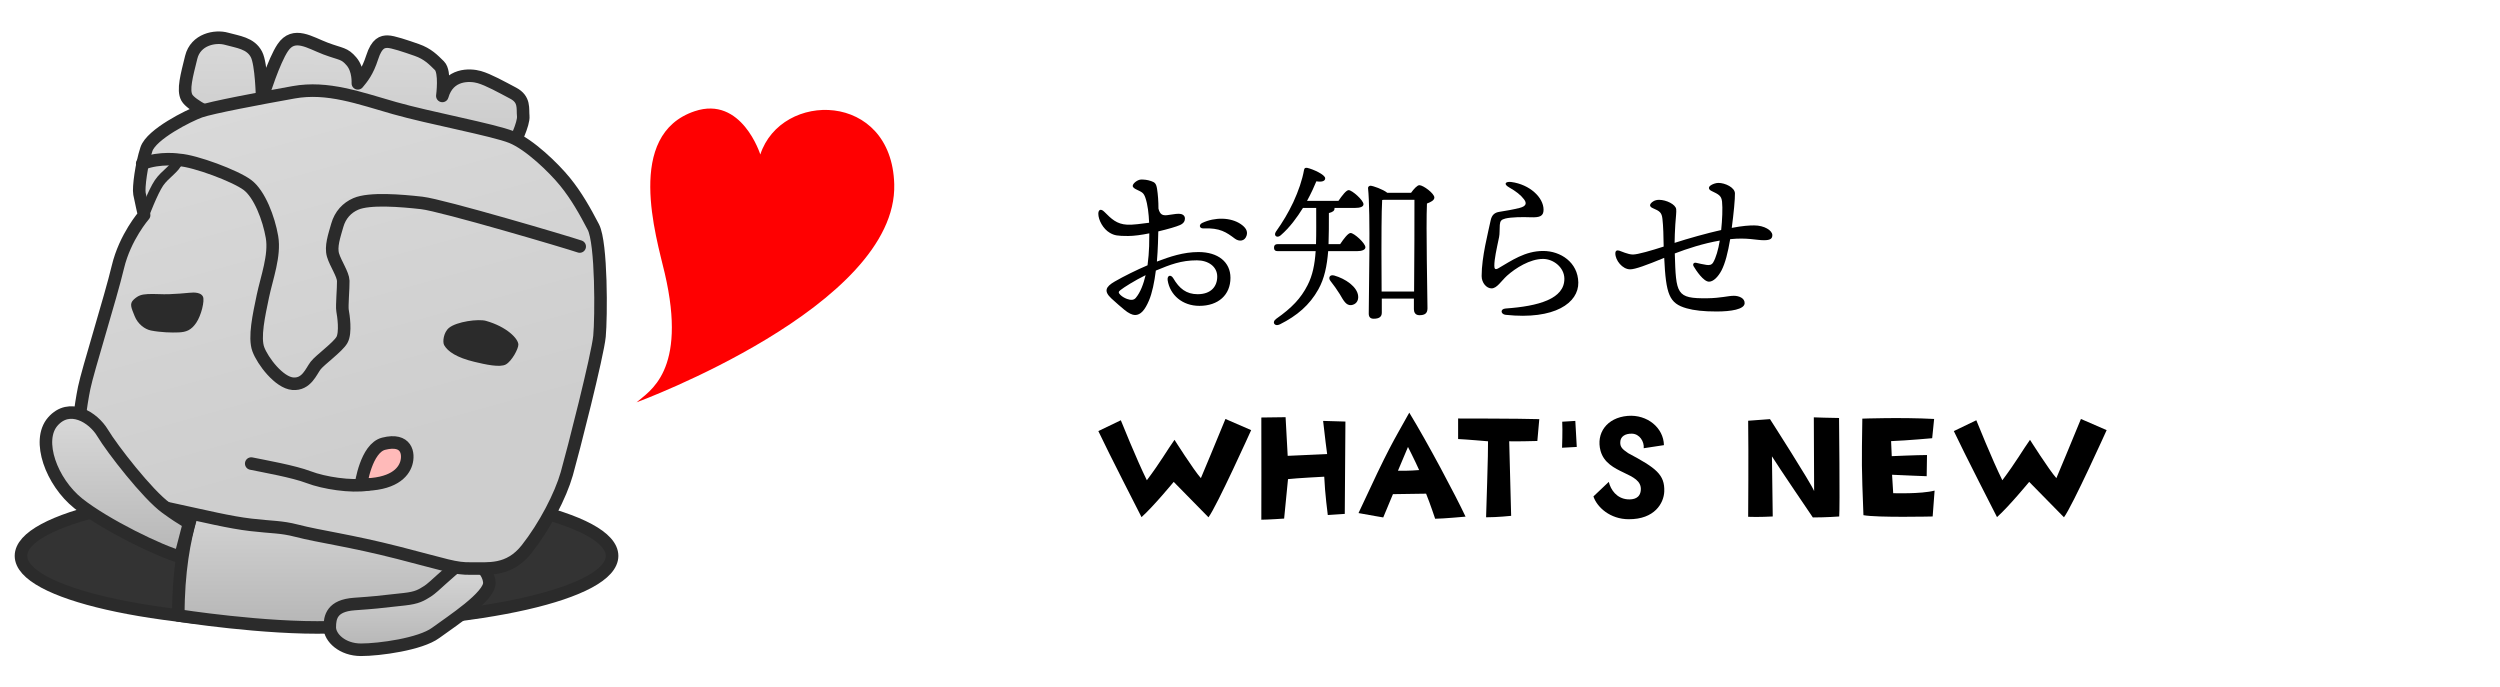 <?xml version="1.0" encoding="utf-8"?>
<!-- Generator: Adobe Illustrator 26.3.1, SVG Export Plug-In . SVG Version: 6.00 Build 0)  -->
<svg version="1.1" xmlns="http://www.w3.org/2000/svg" xmlns:xlink="http://www.w3.org/1999/xlink" x="0px" y="0px"
	 width="340.157px" height="93.543px" viewBox="0 0 340.157 93.543" style="enable-background:new 0 0 340.157 93.543;"
	 xml:space="preserve">
<style type="text/css">
	.st0{display:none;}
	.st1{fill:#333333;stroke:#2B2B2B;stroke-width:1.708;stroke-linecap:round;stroke-linejoin:round;stroke-miterlimit:10;}
	.st2{fill:url(#SVGID_1_);stroke:#2B2B2B;stroke-width:1.708;stroke-linecap:round;stroke-linejoin:round;stroke-miterlimit:10;}
	
		.st3{fill:url(#SVGID_00000170243040539090378470000007689553743645167254_);stroke:#2B2B2B;stroke-width:1.708;stroke-linecap:round;stroke-linejoin:round;stroke-miterlimit:10;}
	
		.st4{fill:url(#SVGID_00000119806476370054491860000011894659645475519141_);stroke:#2B2B2B;stroke-width:1.708;stroke-linecap:round;stroke-linejoin:round;stroke-miterlimit:10;}
	
		.st5{fill:url(#SVGID_00000030466855003180745170000002786796899950779065_);stroke:#2B2B2B;stroke-width:1.708;stroke-linecap:round;stroke-linejoin:round;stroke-miterlimit:10;}
	.st6{fill:#2B2B2B;}
	.st7{fill:none;stroke:#2B2B2B;stroke-width:1.708;stroke-linecap:round;stroke-linejoin:round;stroke-miterlimit:10;}
	.st8{fill:none;stroke:#2B2B2B;stroke-width:1.351;stroke-linecap:round;stroke-linejoin:round;stroke-miterlimit:10;}
	
		.st9{fill:url(#SVGID_00000127744995148689490980000008011738522593664686_);stroke:#2B2B2B;stroke-width:1.708;stroke-linecap:round;stroke-linejoin:round;stroke-miterlimit:10;}
	.st10{fill:#FFBAB9;stroke:#2B2B2B;stroke-width:1.708;stroke-linecap:round;stroke-linejoin:round;stroke-miterlimit:10;}
	.st11{fill:#FF0001;}
	.st12{fill:#333333;stroke:#2B2B2B;stroke-width:1.725;stroke-linecap:round;stroke-linejoin:round;stroke-miterlimit:10;}
	
		.st13{fill:url(#SVGID_00000178170607959844367430000002322215689468352151_);stroke:#2B2B2B;stroke-width:1.725;stroke-linecap:round;stroke-linejoin:round;stroke-miterlimit:10;}
	
		.st14{fill:url(#SVGID_00000140732819271869143290000002590310677507574178_);stroke:#2B2B2B;stroke-width:1.725;stroke-linecap:round;stroke-linejoin:round;stroke-miterlimit:10;}
	
		.st15{fill:url(#SVGID_00000036949706449523816910000012577803691043566999_);stroke:#2B2B2B;stroke-width:1.725;stroke-linecap:round;stroke-linejoin:round;stroke-miterlimit:10;}
	
		.st16{fill:url(#SVGID_00000013161492825376522570000006804500183720872110_);stroke:#2B2B2B;stroke-width:1.725;stroke-linecap:round;stroke-linejoin:round;stroke-miterlimit:10;}
	.st17{fill:none;stroke:#2B2B2B;stroke-width:1.725;stroke-linecap:round;stroke-linejoin:round;stroke-miterlimit:10;}
	.st18{fill:none;stroke:#2B2B2B;stroke-width:1.365;stroke-linecap:round;stroke-linejoin:round;stroke-miterlimit:10;}
	
		.st19{fill:url(#SVGID_00000167390463902795500240000004636334617541544120_);stroke:#2B2B2B;stroke-width:1.725;stroke-linecap:round;stroke-linejoin:round;stroke-miterlimit:10;}
	.st20{fill:#FFBAB9;stroke:#2B2B2B;stroke-width:1.725;stroke-linecap:round;stroke-linejoin:round;stroke-miterlimit:10;}
	
		.st21{fill:url(#SVGID_00000150814135647078446600000011619486552935135656_);stroke:#2B2B2B;stroke-width:1.087;stroke-linecap:round;stroke-linejoin:round;stroke-miterlimit:10;}
	.st22{fill:#EA5506;stroke:#2B2B2B;stroke-width:1.196;stroke-linecap:round;stroke-linejoin:round;stroke-miterlimit:10;}
	.st23{fill:none;stroke:#2B2B2B;stroke-width:1.196;stroke-linejoin:round;stroke-miterlimit:10;}
	.st24{fill:none;stroke:#2B2B2B;stroke-width:0.86;stroke-linecap:round;stroke-linejoin:round;stroke-miterlimit:10;}
	
		.st25{fill:url(#SVGID_00000101795215016235789240000007874850429974939549_);stroke:#2B2B2B;stroke-width:1.087;stroke-linecap:round;stroke-linejoin:round;stroke-miterlimit:10;}
	
		.st26{fill:url(#SVGID_00000093864645519915944660000018189909996799735954_);stroke:#2B2B2B;stroke-width:1.087;stroke-linecap:round;stroke-linejoin:round;stroke-miterlimit:10;}
	.st27{fill:none;stroke:#2B2B2B;stroke-width:1.087;stroke-linecap:round;stroke-linejoin:round;stroke-miterlimit:10;}
	
		.st28{fill:url(#SVGID_00000039135034452173045130000007006011524549803655_);stroke:#8C7F48;stroke-width:1.196;stroke-linecap:round;stroke-linejoin:round;stroke-miterlimit:10;}
	
		.st29{fill:url(#SVGID_00000091014098363938928010000002208856397699399598_);stroke:#8C7F48;stroke-width:1.196;stroke-linecap:round;stroke-linejoin:round;stroke-miterlimit:10;}
	.st30{fill:#92D050;stroke:#8C7F48;stroke-width:1.196;stroke-linecap:round;stroke-linejoin:round;stroke-miterlimit:10;}
	
		.st31{fill:url(#SVGID_00000066509829871880802490000009304920808426397878_);stroke:#8C7F48;stroke-width:1.196;stroke-linecap:round;stroke-linejoin:round;stroke-miterlimit:10;}
	
		.st32{fill:url(#SVGID_00000070811301547670423160000002198917334677379475_);stroke:#8C7F48;stroke-width:1.196;stroke-linecap:round;stroke-linejoin:round;stroke-miterlimit:10;}
	
		.st33{fill:url(#SVGID_00000011027887227689346530000008718084677010713997_);stroke:#8C7F48;stroke-width:1.196;stroke-linecap:round;stroke-linejoin:round;stroke-miterlimit:10;}
	
		.st34{fill:url(#SVGID_00000119094404996951506860000004852993825486472110_);stroke:#2B2B2B;stroke-width:1.091;stroke-linecap:round;stroke-linejoin:round;stroke-miterlimit:10;}
	.st35{fill:#EA5506;stroke:#2B2B2B;stroke-width:1.2;stroke-linecap:round;stroke-linejoin:round;stroke-miterlimit:10;}
	.st36{fill:none;stroke:#2B2B2B;stroke-width:1.2;stroke-linejoin:round;stroke-miterlimit:10;}
	.st37{fill:none;stroke:#2B2B2B;stroke-width:0.863;stroke-linecap:round;stroke-linejoin:round;stroke-miterlimit:10;}
	
		.st38{fill:url(#SVGID_00000026886230323007206760000013766751617718503323_);stroke:#2B2B2B;stroke-width:1.091;stroke-linecap:round;stroke-linejoin:round;stroke-miterlimit:10;}
	
		.st39{fill:url(#SVGID_00000159444931336641305680000014738472428962112911_);stroke:#2B2B2B;stroke-width:1.091;stroke-linecap:round;stroke-linejoin:round;stroke-miterlimit:10;}
	.st40{fill:none;stroke:#2B2B2B;stroke-width:1.091;stroke-linecap:round;stroke-linejoin:round;stroke-miterlimit:10;}
	
		.st41{fill:url(#SVGID_00000128449516843491498200000012214095768361196958_);stroke:#8C7F48;stroke-width:1.2;stroke-linecap:round;stroke-linejoin:round;stroke-miterlimit:10;}
	
		.st42{fill:url(#SVGID_00000168107970254530624410000010326015334111029680_);stroke:#8C7F48;stroke-width:1.2;stroke-linecap:round;stroke-linejoin:round;stroke-miterlimit:10;}
	.st43{fill:#92D050;stroke:#8C7F48;stroke-width:1.2;stroke-linecap:round;stroke-linejoin:round;stroke-miterlimit:10;}
	
		.st44{fill:url(#SVGID_00000047034602653274617800000018429587238421945757_);stroke:#8C7F48;stroke-width:1.2;stroke-linecap:round;stroke-linejoin:round;stroke-miterlimit:10;}
	
		.st45{fill:url(#SVGID_00000121257907075833261470000005173682563139280575_);stroke:#8C7F48;stroke-width:1.2;stroke-linecap:round;stroke-linejoin:round;stroke-miterlimit:10;}
	
		.st46{fill:url(#SVGID_00000000909490580458422000000009443765197033135255_);stroke:#8C7F48;stroke-width:1.2;stroke-linecap:round;stroke-linejoin:round;stroke-miterlimit:10;}
</style>
<g id="画面キャプチャ">
</g>
<g id="レイヤー_1" class="st0">
</g>
<g id="ほっとさんNEW">
	<g>
		<g>
			<g>
				<g>
					<path d="M157.556,33.118c-0.024,0.744-0.072,1.584-0.145,2.472c1.776-0.672,3.601-1.296,5.665-1.296
						c2.664,0,4.344,1.368,4.344,3.505c0,2.328-1.656,3.816-4.225,3.816c-2.328,0-4.008-1.488-4.32-3.48
						c-0.096-0.672,0.433-0.841,0.769-0.265c0.816,1.393,1.776,2.16,3.312,2.16c1.824,0,2.664-1.056,2.664-2.399
						c0-1.368-1.225-2.209-2.761-2.209c-2.16,0-3.624,0.576-5.592,1.393c-0.192,1.56-0.505,3.072-0.937,4.08
						c-0.552,1.296-1.128,1.969-1.896,1.969c-0.359,0-0.888-0.24-1.487-0.744c-0.48-0.408-1.032-0.864-1.729-1.513
						c-1.057-0.983-0.792-1.584,0.456-2.304c1.248-0.721,3-1.584,4.464-2.208c0.12-0.912,0.192-1.801,0.217-2.593
						c0-0.456,0.023-1.056,0.023-1.752c-1.056,0.216-2.088,0.36-2.88,0.36c-1.464,0-1.872-0.072-2.496-0.433
						c-0.912-0.528-1.561-1.752-1.561-2.592c0-0.553,0.336-0.744,0.816-0.265c0.96,0.96,1.68,1.681,3.12,1.753
						c0.648,0.048,2.112-0.145,2.977-0.265c-0.049-1.224-0.192-2.472-0.504-3.384c-0.24-0.696-0.456-0.769-1.152-1.104
						c-0.312-0.144-0.576-0.312-0.576-0.528c0-0.336,0.672-0.863,1.152-0.863c0.384,0,0.815,0.023,1.368,0.216
						c0.479,0.168,0.672,0.312,0.792,1.056c0.12,0.769,0.191,1.681,0.191,2.688c0.216,0.888,0.648,0.937,1.177,0.888
						c0.527-0.048,1.08-0.191,1.584-0.191c0.432,0,0.84,0.191,0.84,0.647c0,0.288-0.12,0.648-0.672,0.889
						c-0.48,0.216-1.632,0.552-2.952,0.864L157.556,33.118z M155.875,37.438c-1.512,0.744-2.952,1.656-3.433,2.04
						c-0.264,0.216-0.312,0.336,0,0.648c0.265,0.264,0.648,0.456,0.912,0.552c0.528,0.192,0.937,0.168,1.2-0.168
						C155.156,39.791,155.587,38.662,155.875,37.438z M169.628,32.013c-0.239,0.84-1.032,0.889-1.607,0.456
						c-1.152-0.864-2.017-1.488-4.297-1.392c-0.528,0.023-0.647-0.504-0.144-0.744c1.728-0.816,3.888-0.769,5.256,0.168
						C169.46,30.933,169.796,31.414,169.628,32.013z"/>
					<path d="M182.347,33.214c0.48-0.72,1.08-1.512,1.417-1.512c0.479,0,2.016,1.392,2.016,1.944c0,0.336-0.456,0.527-1.152,0.527
						h-3.912c-0.168,2.017-0.504,3.721-1.344,5.209c-1.177,2.112-2.881,3.576-5.232,4.752c-0.721,0.36-1.152-0.312-0.48-0.768
						c2.088-1.465,3.336-2.761,4.248-4.561c0.696-1.344,0.984-2.856,1.104-4.633h-5.137c-0.312,0-0.527-0.096-0.527-0.479
						c0-0.36,0.216-0.48,0.527-0.48h5.185c0.048-1.44,0.024-3.048,0.024-4.92h-1.801c-0.792,1.271-1.775,2.64-3.023,3.72
						c-0.48,0.433-1.032,0.072-0.648-0.504c0.912-1.272,1.704-2.616,2.304-3.889c0.024-0.048,0.024-0.071,0.049-0.096
						c0.72-1.56,1.224-3.048,1.464-4.393c0.048-0.264,0.168-0.336,0.456-0.288c0.744,0.168,2.424,0.912,2.424,1.417
						c0,0.407-0.504,0.527-1.2,0.407c-0.264,0.648-0.695,1.608-1.271,2.665h4.272c0.479-0.696,1.056-1.465,1.392-1.465
						c0.456,0,2.017,1.368,2.017,1.921c0,0.336-0.433,0.504-1.177,0.504h-2.784c0.024,0.023,0.024,0.071,0.024,0.096
						c-0.024,0.288-0.216,0.456-0.769,0.6c0,1.561,0,2.953-0.048,4.225H182.347z M184.795,40.27c0.072,0.672-0.312,1.176-0.96,1.248
						c-0.672,0.048-1.008-0.576-1.536-1.488c-0.384-0.624-0.84-1.248-1.271-1.8c-0.336-0.408-0.12-0.912,0.504-0.744
						C183.068,37.918,184.675,39.022,184.795,40.27z M191.996,26.229c0.359-0.504,0.84-1.032,1.128-1.032
						c0.528,0,2.04,1.128,2.04,1.681c0,0.384-0.504,0.624-1.008,0.815c-0.145,3.145,0.072,12.673,0.072,14.258
						c0,0.744-0.433,0.936-1.104,0.936c-0.576,0-0.744-0.432-0.744-0.816v-1.439h-4.368v1.92c0,0.552-0.36,0.816-1.104,0.816
						c-0.456,0-0.672-0.24-0.672-0.696c0-2.641,0.264-13.801-0.096-17.065c-0.024-0.168,0.144-0.336,0.336-0.336
						c0.36,0.023,1.68,0.479,2.28,0.96H191.996z M192.405,39.671c0.023-3.721,0.071-10.537,0.048-12.481h-4.225l-0.168,0.024
						c-0.096,1.416-0.096,6.048-0.096,6.912l0.023,5.545H192.405z"/>
					<path d="M204.883,41.974c4.416-0.312,8.017-1.296,7.969-4.08c-0.024-1.513-1.488-2.664-2.904-2.664
						c-1.776,0-3.744,1.248-4.896,2.28c-0.816,0.744-1.368,1.728-2.112,1.728c-0.672,0-1.344-0.744-1.344-1.68
						c0-2.616,0.888-5.929,1.224-7.561c0.168-0.792,0.576-1.08,1.2-1.177c0.816-0.12,1.992-0.336,2.736-0.527
						c0.96-0.24,0.984-0.673,0.601-1.177c-0.456-0.6-1.08-1.08-2.041-1.632c-0.768-0.432-0.504-0.816,0.312-0.72
						c2.521,0.336,4.393,2.112,4.393,3.768c0,0.864-0.48,1.08-1.752,1.032c-1.129-0.048-2.641-0.023-3.433,0.168
						c-0.576,0.145-0.72,0.336-0.769,0.864c-0.048,0.648,0,1.2-0.096,1.656c-0.36,1.729-0.648,2.977-0.648,3.912
						c0,0.385,0.097,0.601,0.553,0.336c1.776-1.031,3.624-2.352,6.097-2.352c2.352,0,4.729,1.536,4.776,4.296
						c0.048,2.736-3.169,5.112-9.89,4.393C204.187,42.766,204.067,42.022,204.883,41.974z"/>
					<path d="M241.149,31.99c0,0.479-0.264,0.695-1.152,0.695c-1.056,0-2.256-0.384-4.584-0.144
						c-0.312,1.849-0.672,3.265-1.176,4.248c-0.456,0.864-1.104,1.536-1.704,1.536c-0.744,0-1.753-1.512-2.089-2.088
						c-0.168-0.288,0-0.552,0.336-0.48c0.312,0.072,1.032,0.24,1.417,0.288c0.359,0.049,0.672,0.024,0.888-0.312
						c0.384-0.624,0.72-1.8,0.912-3c-2.232,0.384-4.44,1.104-6.121,1.752c0.169,5.544,0.192,6.145,4.417,6.097
						c1.872-0.024,2.832-0.336,3.624-0.336c0.672,0,1.488,0.312,1.464,1.008c-0.023,0.84-1.872,1.128-3.815,1.128
						c-1.776,0-3.072-0.144-4.081-0.432c-2.376-0.673-2.808-1.872-3.048-6.865c-2.448,1.009-3.961,1.561-4.633,1.561
						c-1.056,0-2.016-1.225-2.016-2.16c0-0.36,0.191-0.48,0.527-0.384c0.265,0.071,1.177,0.527,1.872,0.527
						c0.648,0,2.545-0.552,4.177-1.08c-0.024-1.392-0.048-2.76-0.168-3.769c-0.096-0.863-0.36-1.056-1.32-1.464
						c-0.384-0.168-0.432-0.408-0.288-0.6c0.192-0.265,0.576-0.528,1.152-0.528c0.984,0,2.256,0.624,2.328,1.272
						c0.048,0.384-0.048,1.008-0.12,2.088c-0.048,0.888-0.096,1.776-0.096,2.496c1.848-0.6,4.345-1.296,6.337-1.752
						c0.144-1.32,0.216-2.977,0.119-3.864c-0.096-0.792-0.407-0.96-1.464-1.464c-0.384-0.192-0.408-0.48-0.144-0.696
						c0.264-0.216,0.768-0.384,1.104-0.384c0.937,0,2.232,0.624,2.257,1.416c0.023,0.72-0.168,2.736-0.433,4.704
						c1.513-0.288,2.376-0.336,3.049-0.336C240.069,30.67,241.149,31.366,241.149,31.99z"/>
				</g>
			</g>
			<g>
				<g>
					<path d="M166.738,57.005l3.499,1.519c0,0-4.687,10.385-5.809,11.859c0,0-2.772-2.838-4.731-4.818c0,0-2.772,3.366-4.378,4.796
						c0,0-4.599-8.977-5.875-11.706l3.059-1.474c0,0,2.156,5.369,3.542,8.163c1.87-2.486,2.772-4.115,3.763-5.501
						c0,0,2.574,4.071,3.587,5.215C163.394,65.058,165.836,59.25,166.738,57.005z"/>
					<path d="M180.026,57.269l3.036,0.088c0,0-0.088,11.42-0.088,12.564l-2.311,0.154c0,0-0.396-2.993-0.483-5.215
						c0,0-3.829,0.198-4.929,0.33l-0.528,5.369c0,0-2.244,0.154-3.103,0.154c0,0,0.022-11.507,0-13.906l3.301-0.044l0.286,5.259
						l5.368-0.242C180.575,61.78,180.201,58.985,180.026,57.269z"/>
					<path d="M191.75,56.147c2.508,4.115,6.293,11.244,7.657,14.148c0,0-3.103,0.286-4.137,0.286c0,0-0.683-2.068-1.232-3.411
						c0,0-1.87,0.022-4.511,0.066l-1.32,3.168c0,0-1.958-0.33-3.366-0.594C189.198,60.416,189.373,60.438,191.75,56.147z
						 M193.092,63.958c-0.616-1.386-1.518-3.146-1.518-3.146l-1.364,3.234C191.64,64.09,193.092,63.958,193.092,63.958z"/>
					<path d="M205.347,60.042l0.264,10.144c0,0-1.826,0.198-3.41,0.198c0,0,0.308-9.307,0.264-10.341c0,0-3.059-0.264-4.07-0.308
						v-2.794c0,0,8.295,0,11.045,0.088l-0.264,2.971C209.175,59.998,206.073,60.086,205.347,60.042z"/>
					<path d="M212.538,60.922c0,0,0.088-2.398,0.022-3.543l1.782-0.11l0.198,3.542L212.538,60.922z"/>
					<path d="M221.604,70.647c-2.509,0-4.313-1.628-4.797-3.103l2.09-1.98c0.265,1.1,1.078,2.244,2.53,2.376
						c0.858,0.066,1.738-0.154,1.826-1.254c0.198-2.508-4.576-2.068-5.479-5.347c-0.638-2.376,0.836-4.511,3.696-4.753
						c2.663-0.22,4.885,1.628,4.929,3.982l-2.75,0.418c0.088-0.88-0.55-1.958-1.606-1.98c-0.902-0.022-1.562,0.374-1.584,1.144
						c-0.044,0.726,0.374,1.012,1.056,1.497c3.807,2.024,5.018,2.926,4.929,5.236C226.378,68.447,225.146,70.669,221.604,70.647z"/>
					<path d="M246.793,56.785c0,0,2.442,0.088,3.433,0.088c0,0,0.132,12.124,0.022,13.4c0,0-1.738,0.132-3.587,0.132
						c0,0-4.862-7.151-5.566-8.317l0.109,8.185c0,0-2.002,0.11-3.344,0.044c0,0,0.065-8.779,0-13.07l2.97-0.22
						c0,0,5.589,8.713,6.007,9.792L246.793,56.785z"/>
					<path d="M253.393,56.961c0,0,5.236-0.198,9.77,0.044l-0.265,2.619c0,0-3.322,0.308-5.589,0.396l0.088,2.046
						c0,0,3.477-0.154,4.797-0.154l-0.044,2.882c0,0-3.498-0.132-4.709-0.198l0.154,2.508c0,0,3.785,0.132,5.633-0.352l-0.264,3.521
						c0,0-7.503,0.176-9.418-0.176C253.283,63.254,253.305,63.254,253.393,56.961z"/>
					<path d="M283.138,57.005l3.499,1.519c0,0-4.687,10.385-5.809,11.859c0,0-2.772-2.838-4.731-4.818c0,0-2.772,3.366-4.378,4.796
						c0,0-4.599-8.977-5.875-11.706l3.059-1.474c0,0,2.156,5.369,3.542,8.163c1.87-2.486,2.772-4.115,3.763-5.501
						c0,0,2.574,4.071,3.587,5.215C279.794,65.058,282.237,59.25,283.138,57.005z"/>
				</g>
			</g>
		</g>
		<g>
			<g>
				<ellipse class="st1" cx="43.068" cy="75.634" rx="40.214" ry="9.174"/>
				<linearGradient id="SVGID_1_" gradientUnits="userSpaceOnUse" x1="44.072" y1="85.374" x2="44.072" y2="66.145">
					<stop  offset="0" style="stop-color:#B6B6B6"/>
					<stop  offset="1" style="stop-color:#D9D9D9"/>
				</linearGradient>
				<path class="st2" d="M27.684,66.145c0,0-3.455,5.651-3.42,17.599c0,0,11.761,1.85,20.605,1.609
					c6.12-0.167,18.983-1.941,18.983-1.941s0.484-7.648-2.583-10.07S27.684,66.145,27.684,66.145z"/>
				
					<linearGradient id="SVGID_00000102532263061304628820000001957982357540525721_" gradientUnits="userSpaceOnUse" x1="55.591" y1="-226.77" x2="52.608" y2="-237.507" gradientTransform="matrix(0.962 0.274 -0.274 0.962 -67.402 219.309)">
					<stop  offset="0" style="stop-color:#CECECE"/>
					<stop  offset="0.997" style="stop-color:#D9D9D9"/>
				</linearGradient>
				
					<path style="fill:url(#SVGID_00000102532263061304628820000001957982357540525721_);stroke:#2B2B2B;stroke-width:1.708;stroke-linecap:round;stroke-linejoin:round;stroke-miterlimit:10;" d="
					M69.306,20.718c0.72-1.159,1.992-3.915,1.888-4.92s0.244-2.269-1.36-3.116s-3.368-1.836-4.63-2.196
					c-1.262-0.359-4.149-0.487-5.018,2.566c0,0,0.448-3.283-0.39-4.107s-1.585-1.621-3.091-2.147s-3.284-1.13-3.966-1.13
					s-1.467,0.167-2.096,2.132s-1.362,2.828-1.954,3.537c0,0,0.127-1.815-0.859-2.973c-0.986-1.158-1.386-0.949-3.521-1.752
					s-4.323-2.377-5.833-0.132c-1.208,1.795-2.634,6.329-2.809,6.863c0,0-0.086-4.618-0.769-5.934
					c-0.811-1.561-2.537-1.697-4.07-2.134s-4.209,0.068-4.812,2.527c-0.603,2.46-1.168,4.443-0.588,5.485s3.826,2.649,5.319,2.879
					c0,0,6.615-2.014,12.563-1.684s10.223,1.742,16.017,3.295S69.306,20.718,69.306,20.718z"/>
				
					<linearGradient id="SVGID_00000140712239224321289080000009479997661364308881_" gradientUnits="userSpaceOnUse" x1="55.728" y1="88.409" x2="55.728" y2="76.375">
					<stop  offset="0" style="stop-color:#B6B6B6"/>
					<stop  offset="1" style="stop-color:#D9D9D9"/>
				</linearGradient>
				
					<path style="fill:url(#SVGID_00000140712239224321289080000009479997661364308881_);stroke:#2B2B2B;stroke-width:1.708;stroke-linecap:round;stroke-linejoin:round;stroke-miterlimit:10;" d="
					M55.018,81.533c-3.929,0.437-3.828,0.437-6.825,0.655s-3.324,1.746-3.324,3.165c0,1.419,1.72,3.056,4.243,3.056
					c2.523,0,8.089-0.764,10.162-2.292c2.073-1.528,7.445-4.977,7.312-6.876c-0.133-1.899-2.401-3.582-3.929-2.555
					c-1.528,1.027-3.601,3.21-4.474,3.755S56.79,81.336,55.018,81.533z"/>
				
					<linearGradient id="SVGID_00000114035651079733222340000011548029901549710987_" gradientUnits="userSpaceOnUse" x1="50.336" y1="62.233" x2="36.589" y2="12.742">
					<stop  offset="0" style="stop-color:#CECECE"/>
					<stop  offset="0.997" style="stop-color:#D9D9D9"/>
				</linearGradient>
				
					<path style="fill:url(#SVGID_00000114035651079733222340000011548029901549710987_);stroke:#2B2B2B;stroke-width:1.708;stroke-linecap:round;stroke-linejoin:round;stroke-miterlimit:10;" d="
					M40.321,72.201c3.272,0.845,7.25,1.32,13.881,3.014c6.631,1.694,7.661,2.182,9.914,2.142c2.253-0.041,5.11,0.446,7.553-2.658
					c2.443-3.105,4.602-7.265,5.45-10.24s4.209-16.148,4.451-18.71c0.242-2.562,0.298-12.681-0.836-14.856s-2.307-4.263-3.854-6.165
					s-4.832-5.079-7.279-6.069c-2.447-0.989-11.15-2.591-15.928-3.952s-9.091-2.979-13.712-2.151s-11.211,2.069-12.729,2.611
					c-1.519,0.542-6.627,3.083-7.308,5.13s-1.103,5.241-0.947,6.065c0.155,0.824,0.633,2.909,0.633,2.909s-2.598,2.963-3.573,7.071
					s-4.095,14.036-4.582,16.432s-1.076,6.515-0.65,8.098s0.711,3.321,2.501,4.221c1.79,0.9,3.594,2.778,9.285,4.009
					s8.601,1.962,11.524,2.308C37.038,71.753,38.233,71.662,40.321,72.201z"/>
				<path class="st6" d="M66.122,43.657c-1.02-0.291-3.971,0.095-5.02,0.946c-0.763,0.619-0.906,1.934-0.67,2.354
					c0.49,0.873,1.709,1.695,4.104,2.272c1.507,0.363,3.488,0.806,4.294,0.357c0.807-0.449,1.722-2.141,1.7-2.717
					C70.501,46.091,69.004,44.477,66.122,43.657z"/>
				<path class="st6" d="M20.544,44.971c-0.823-0.162-1.79-0.859-2.229-1.972c-0.439-1.113-0.746-1.666-0.117-2.243
					c0.629-0.577,1.056-0.688,1.891-0.741c0.835-0.053,2.026,0.054,2.909,0.014s2.066-0.109,2.788-0.194
					c0.722-0.085,1.575-0.017,1.829,0.521c0.254,0.538-0.219,2.547-0.917,3.569c-0.698,1.022-1.378,1.257-2.389,1.304
					C23.384,45.271,21.866,45.231,20.544,44.971z"/>
				<path class="st7" d="M78.875,33.541c-1.481-0.518-18.705-5.615-21.488-5.929c-2.784-0.314-7.113-0.679-8.983,0.136
					c-1.2,0.523-2.112,1.493-2.515,2.911c-0.404,1.417-0.921,2.898-0.579,4.049s1.367,2.599,1.394,3.513
					c0.027,0.914-0.211,3.432-0.097,4.04c0.114,0.607,0.483,3.011-0.085,3.998s-2.971,2.698-3.578,3.483
					c-0.607,0.785-1.234,2.618-3.102,2.469c-1.868-0.149-4.098-3.083-4.694-4.689c-0.596-1.606,0.085-4.669,0.614-7.2
					c0.529-2.531,1.678-5.556,1.246-8.074c-0.432-2.518-1.688-5.844-3.346-7.083c-1.658-1.239-7.113-3.271-9.277-3.408
					c0,0-2.54-0.426-5.038,0.52"/>
				<path class="st8" d="M24.264,21.825c-0.424,1.146-1.788,1.83-2.624,3.053c-0.836,1.224-2.03,4.392-2.03,4.392"/>
				
					<linearGradient id="SVGID_00000045581046465137650740000002981687603161763509_" gradientUnits="userSpaceOnUse" x1="15.996" y1="75.76" x2="15.996" y2="56.133">
					<stop  offset="0" style="stop-color:#B6B6B6"/>
					<stop  offset="1" style="stop-color:#D9D9D9"/>
				</linearGradient>
				
					<path style="fill:url(#SVGID_00000045581046465137650740000002981687603161763509_);stroke:#2B2B2B;stroke-width:1.708;stroke-linecap:round;stroke-linejoin:round;stroke-miterlimit:10;" d="
					M24.533,75.76c-2.579-0.646-10.24-4.355-13.875-7.261c-3.635-2.906-5.734-8.557-3.473-11.141s5.489-0.605,6.781,1.554
					c1.292,2.159,6.112,8.369,8.626,10.188c2.514,1.82,3.151,2.014,3.151,2.014L24.533,75.76z"/>
				<path class="st10" d="M49.111,65.946c0,0,0.687-4.968,3.096-5.573c3.155-0.792,3.466,1.372,3.07,2.667
					C54.881,64.335,53.443,65.973,49.111,65.946z"/>
				<path class="st7" d="M34.183,63.075c1.783,0.369,5.744,1.062,7.824,1.854c2.08,0.792,5.734,1.357,8.022,0.995"/>
			</g>
			<path class="st11" d="M86.607,54.744c0,0,35.524-13.069,35.066-29.678c-0.349-12.664-15.365-12.75-18.224-4.047
				c0,0-2.53-8.036-8.93-5.887c-9.508,3.194-5.242,17.036-4.076,22.024C93.578,50.573,88.277,53.257,86.607,54.744z"/>
		</g>
	</g>
</g>
</svg>
